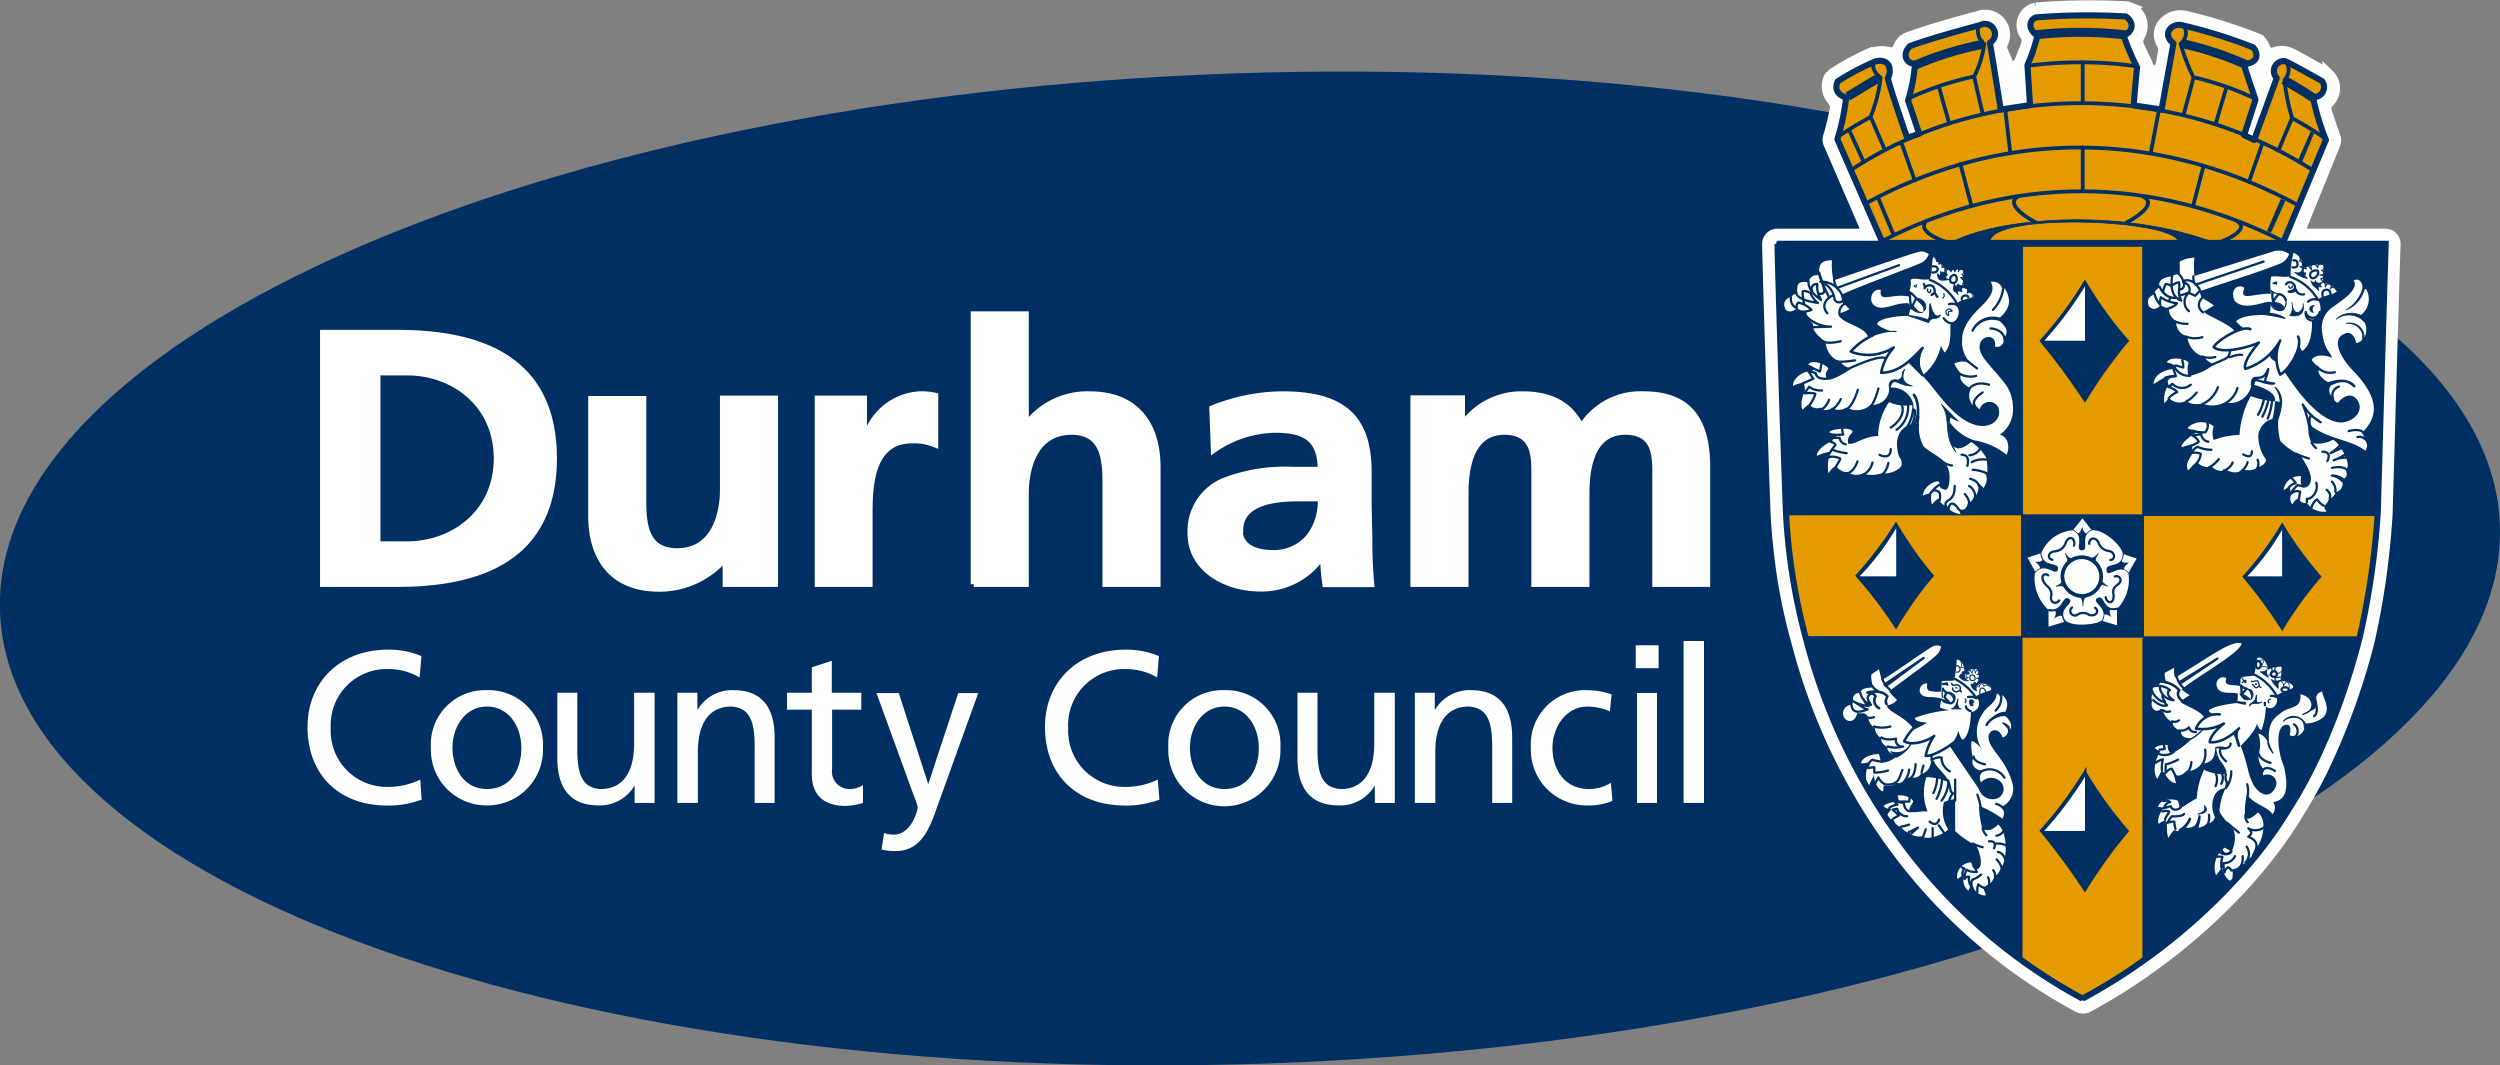 <svg xmlns="http://www.w3.org/2000/svg" xmlns:xlink="http://www.w3.org/1999/xlink" viewBox="0 0 250.12 106.59"><rect x="0" y="0" width="250.12" height="106.59" fill="#808080" stroke="none"/><defs><style>.a,.aa,.ac,.ad,.ae,.ag,.ak,.am,.d,.j,.l,.m,.n,.r,.s,.u,.v,.z{fill:none;}.ab,.af,.ai,.al,.b,.k,.o,.p,.q,.w,.y{fill:#003063;}.ah,.aj,.c,.e,.f,.g,.t,.x{fill:#fff;}.ah,.al,.c,.q,.w{fill-rule:evenodd;}.d,.e,.g{stroke:#fff;}.d,.e,.o{stroke-miterlimit:3.86;}.d,.e{stroke-width:0.6px;}.ai,.am,.g,.l{stroke-miterlimit:3.86;}.g{stroke-width:1.2px;}.h{fill:#e49b00;}.i{clip-path:url(#a);}.aa,.ab,.ac,.ad,.ae,.af,.ag,.ah,.ai,.aj,.ak,.al,.am,.j,.k,.l,.m,.n,.o,.p,.q,.r,.s,.t,.u,.v,.w,.x,.y,.z{stroke:#003063;}.aa,.ab,.ac,.ad,.ae,.af,.ag,.ah,.aj,.ak,.al,.am,.j,.k,.m,.n,.p,.q,.r,.s,.t,.u,.v,.w,.x,.y,.z{stroke-linecap:round;}.aa,.ab,.ac,.ad,.ae,.af,.ag,.ah,.aj,.ak,.al,.j,.k,.m,.n,.p,.q,.r,.s,.t,.u,.v,.w,.x,.y,.z{stroke-linejoin:round;}.j{stroke-width:0.38px;}.al,.k{stroke-width:0.08px;}.l{stroke-width:0.9px;}.m{stroke-width:0.12px;}.am,.n{stroke-width:0.61px;}.o{stroke-width:0.31px;}.ad,.p,.q{stroke-width:0.08px;}.r,.x{stroke-width:0.23px;}.ah,.s,.t{stroke-width:0.23px;}.u,.w,.y{stroke-width:0.12px;}.v{stroke-width:0.14px;}.z{stroke-width:0.26px;}.aa,.ab{stroke-width:0.13px;}.ac,.af{stroke-width:0.08px;}.ae{stroke-width:0.15px;}.ag{stroke-width:0.09px;}.ai{stroke-width:0.32px;}.aj{stroke-width:0.38px;}.ak{stroke-width:0.23px;}</style><clipPath id="a" transform="translate(100 28)"><path class="a" d="M128.53-3.61h10.15c-.26,8.3-.79,26.9-.79,26.9a78.44,78.44,0,0,1-1.82,12.53c-2.73,10.55-6.42,16.08-7.19,17.31-4.1,6.76-11.64,14-20.53,18.78a54.23,54.23,0,0,1-18.8-16.8,58.94,58.94,0,0,1-8.86-19.2,60.12,60.12,0,0,1-2-12.44c-.24-6-.85-25.57-.85-27.08h10.5L83.83-14.06a24.15,24.15,0,0,0,.88-4.18c-1-.3-1.14-1-.85-1.62a25.44,25.44,0,0,1,3.78-2c1.59-.36,1.59,1.12,1.24,1.66,0,.39,1.93,6,1.93,6l1.2-.42L90.9-17.94a17.61,17.61,0,0,0,.7-3.67c-.82,0-1.37-.9-.52-1.77,1.55-.63,6.39-1.95,7-2.1a1,1,0,0,1,1,1.77c.09.36,1.09,6.67,1.09,6.67l2.93-.45-.26-4a17.22,17.22,0,0,0,1-2.94c-1-.66-.82-1.59-.14-1.83a66.35,66.35,0,0,1,9-.09c.76.57.82,1.41-.23,1.92a23.84,23.84,0,0,0,1.35,3.18c-.06.18-.36,3.82-.36,3.82l2.85.36,1.14-6.58c-1.23-1-.12-2.07.85-1.83a50.73,50.73,0,0,1,7.13,2.22c.5.6.59,1.53-.91,1.68,0,.27,1.14,3.55,1.14,3.55l-1.14,3.55,1,.48,2.26-6.19a1,1,0,0,1,.85-1.69c.64.27,3.69,2,3.69,2a1,1,0,0,1-.91,1.59A23.84,23.84,0,0,0,132.7-14L128.53-3.61Z"/></clipPath></defs><path class="b" d="M-100,33.22c-1-27.35,54.25-51.47,123.31-53.87S149.15-2.82,150.11,24.53,95.86,76,26.8,78.4-99,60.57-100,33.22Z" transform="translate(100 28)"/><path class="c" d="M-67.68,30.42h7.43c8.32,0,15.67-2.59,15.67-12.56S-51.93,5.3-60.25,5.3h-7.43V30.42Zm5.44-21.16h3c4.55,0,8.94,3.13,8.94,8.6s-4.39,8.6-8.94,8.6h-3V9.26Z" transform="translate(100 28)"/><path class="d" d="M-67.68,30.42h7.43c8.32,0,15.67-2.59,15.67-12.56S-51.93,5.3-60.25,5.3h-7.43V30.42Zm5.44-21.16h3c4.55,0,8.94,3.13,8.94,8.6s-4.39,8.6-8.94,8.6h-3V9.26Z" transform="translate(100 28)"/><path class="e" d="M-22.46,11.88h-5.21V21c0,2.37-.82,6.15-4.59,6.15-3.35,0-3.38-3.06-3.38-5.33v-9.9h-5.21v11.7c0,4.18,2.06,7.28,6.8,7.28a8.61,8.61,0,0,0,6.57-3h.08v2.52h4.94V11.88Z" transform="translate(100 28)"/><path class="e" d="M-18.19,30.42H-13v-6.8c0-2.66,0-7.56,4.24-7.56a5.52,5.52,0,0,1,2.33.4V11.6A5.83,5.83,0,0,0-8,11.45a6,6,0,0,0-5.48,4.65h-.08V11.88h-4.63V30.42Z" transform="translate(100 28)"/><path class="e" d="M-2.58,30.42H2.63V21.35c0-2.37.81-6.15,4.58-6.15,3.35,0,3.39,3.06,3.39,5.32v9.9h5.21V18.72c0-4.17-2.06-7.27-6.81-7.27a7.67,7.67,0,0,0-6.3,3H2.63v-11H-2.58v27Z" transform="translate(100 28)"/><path class="c" d="M21.44,17a11,11,0,0,1,6.18-2c3.07,0,4.51,1,4.51,4H29.26a17,17,0,0,0-6.73,1.08,5.43,5.43,0,0,0-3.42,5.29c0,3.53,3.46,5.51,7,5.51a7.31,7.31,0,0,0,6.18-3.21h.08a21.74,21.74,0,0,0,.23,2.77h4.59C37.07,29,37,27.69,37,26.28s-.07-2.77-.07-4.64V19.26c0-5.47-2.53-7.81-8.64-7.81a19.09,19.09,0,0,0-7,1.41L21.44,17Zm2.64,8.06c0-2.84,3.47-3.2,5.8-3.2h2.25A5.76,5.76,0,0,1,31,25.67a4.54,4.54,0,0,1-3.65,1.66c-1.87,0-3.31-.69-3.31-2.27Z" transform="translate(100 28)"/><path class="d" d="M21.44,17a11,11,0,0,1,6.18-2c3.07,0,4.51,1,4.51,4H29.26a17,17,0,0,0-6.73,1.08,5.43,5.43,0,0,0-3.42,5.29c0,3.53,3.46,5.51,7,5.51a7.31,7.31,0,0,0,6.18-3.21h.08a21.74,21.74,0,0,0,.23,2.77h4.59C37.07,29,37,27.69,37,26.28s-.07-2.77-.07-4.64V19.26c0-5.47-2.53-7.81-8.64-7.81a19.09,19.09,0,0,0-7,1.41L21.44,17Zm2.64,8.06c0-2.84,3.47-3.2,5.8-3.2h2.25A5.76,5.76,0,0,1,31,25.67a4.54,4.54,0,0,1-3.65,1.66c-1.87,0-3.31-.69-3.31-2.27Z" transform="translate(100 28)"/><path class="e" d="M41.41,30.42h5.21v-9c0-2.41.43-6.22,3.89-6.22,3,0,3,2.44,3,4.17V30.42h5.21v-9c0-2.41.43-6.22,3.89-6.22,3,0,3,2.44,3,4.17V30.42H70.8V18.72c0-4.14-1.4-7.27-6.34-7.27a7,7,0,0,0-6.26,3.28c-1.12-2.31-3.11-3.28-5.9-3.28a7.22,7.22,0,0,0-5.95,3h-.08v-2.6H41.41V30.42Z" transform="translate(100 28)"/><path class="f" d="M-57.84,37.64A8.26,8.26,0,0,0-61.23,37c-4.6,0-8,3.09-8,7.73,0,4.8,3.17,7.86,7.94,7.86A9.35,9.35,0,0,0-57.82,52L-57.95,50a7.48,7.48,0,0,1-3.28.73,5.61,5.61,0,0,1-5.68-5.89,5.6,5.6,0,0,1,5.78-5.9,6,6,0,0,1,3.11.84l.18-2.09Z" transform="translate(100 28)"/><path class="c" d="M-56.89,46.82a5.56,5.56,0,0,0,5.61,5.76,5.56,5.56,0,0,0,5.6-5.76,5.44,5.44,0,0,0-5.6-5.77,5.43,5.43,0,0,0-5.61,5.77Zm2.16,0c0-2.1,1.27-4.13,3.45-4.13s3.44,2,3.44,4.13-1.06,4.12-3.44,4.12-3.45-2.16-3.45-4.12Z" transform="translate(100 28)"/><path class="f" d="M-34.56,41.31h-2v5.1c0,2.68-1,4.53-3.35,4.53-1.77-.1-2.33-1.36-2.33-3.93v-5.7h-2v6.54c0,3,1.28,4.73,4.13,4.73a4,4,0,0,0,3.6-2h0v1.75h2v-11Z" transform="translate(100 28)"/><path class="f" d="M-32.18,52.33h2v-5.1c0-2.68,1-4.54,3.35-4.54,1.77.11,2.33,1.36,2.33,3.93v5.71h2V45.78c0-3-1.27-4.73-4.12-4.73a4,4,0,0,0-3.61,2h0V41.31h-2v11Z" transform="translate(100 28)"/><path class="f" d="M-13.86,41.31h-2.92v-3.2l-2,.65v2.55h-2.48V43h2.48v6.44c0,2.2,1.3,3.19,3.39,3.19a6.33,6.33,0,0,0,1.73-.3V50.55a2.46,2.46,0,0,1-1.38.39,1.75,1.75,0,0,1-1.71-2V43h2.92V41.31Z" transform="translate(100 28)"/><path class="f" d="M-11.8,57a6.91,6.91,0,0,0,1.38.15c2.68,0,3.48-2.44,4.23-4.56l4.06-11.25h-2l-3,9.11h0l-2.95-9.11h-2.23l3.74,10.28a6.12,6.12,0,0,1,.39,1.17c0,.21-.61,2.72-2.42,2.72a3.29,3.29,0,0,1-.95-.17L-11.8,57Z" transform="translate(100 28)"/><path class="f" d="M15.94,37.64A8.22,8.22,0,0,0,12.55,37c-4.6,0-8,3.09-8,7.73,0,4.8,3.17,7.86,8,7.86A9.3,9.3,0,0,0,16,52L15.83,50a7.44,7.44,0,0,1-3.28.73,5.62,5.62,0,0,1-5.68-5.89,5.6,5.6,0,0,1,5.79-5.9,6.08,6.08,0,0,1,3.11.84l.17-2.09Z" transform="translate(100 28)"/><path class="c" d="M16.89,46.82a5.61,5.61,0,1,0,11.21,0,5.44,5.44,0,0,0-5.6-5.77,5.43,5.43,0,0,0-5.61,5.77Zm2.16,0c0-2.1,1.27-4.13,3.45-4.13s3.44,2,3.44,4.13-1.06,4.12-3.44,4.12-3.45-2.16-3.45-4.12Z" transform="translate(100 28)"/><path class="f" d="M39.49,41.31h-2v5.1c0,2.68-1,4.53-3.34,4.53-1.77-.1-2.34-1.36-2.34-3.93v-5.7h-2v6.54c0,3,1.28,4.73,4.13,4.73a4,4,0,0,0,3.61-2h0v1.75h2v-11Z" transform="translate(100 28)"/><path class="f" d="M41.6,52.33h2v-5.1c0-2.68,1-4.54,3.35-4.54,1.77.11,2.34,1.36,2.34,3.93v5.71h2V45.78c0-3-1.28-4.73-4.13-4.73a4,4,0,0,0-3.61,2h0V41.31h-2v11Z" transform="translate(100 28)"/><path class="f" d="M61.24,41.48a7.57,7.57,0,0,0-2.47-.43,5.43,5.43,0,0,0-5.61,5.77,5.57,5.57,0,0,0,5.61,5.76,6.15,6.15,0,0,0,2.55-.45l-.15-1.81a4.22,4.22,0,0,1-2.18.62c-2.61,0-3.67-2.16-3.67-4.12s1.27-4.13,3.54-4.13a5.73,5.73,0,0,1,2.2.48l.18-1.69Z" transform="translate(100 28)"/><path class="c" d="M63.78,52.33h2v-11h-2v11Zm2.16-15.77H63.65v2.29h2.29V36.56Z" transform="translate(100 28)"/><polygon class="f" points="168.44 80.33 170.48 80.33 170.48 64.13 168.44 64.13 168.44 80.33 168.44 80.33"/><path class="g" d="M133-15.94c.29.88.57,1.64.57,1.65a1,1,0,0,1,0,.66L130.3-5.57A.71.71,0,0,0,131-4.52h7.66a.91.91,0,0,1,.91.94c-.26,8.3-.79,26.89-.79,26.89A79.66,79.66,0,0,1,137,36.05a68.42,68.42,0,0,1-4.39,12.31,46,46,0,0,1-2.9,5.25c-4.2,6.91-11.86,14.23-20.87,19.1a1,1,0,0,1-.86,0A55.15,55.15,0,0,1,88.79,55.63a60.16,60.16,0,0,1-9-19.51,55.42,55.42,0,0,1-1.68-8.52c-.3-2.53-.36-4.09-.36-4.09-.24-6-.85-25.61-.85-27.12a.91.91,0,0,1,.91-.91h8a.7.7,0,0,0,.7-1.07L83-13.7a1,1,0,0,1,0-.63,25.71,25.71,0,0,0,.69-2.92,1.42,1.42,0,0,0-.23-.69,2,2,0,0,1-.4-2.29,1.33,1.33,0,0,0,.16-.17l.17-.18a27.44,27.44,0,0,1,3.93-2.11l.17,0a3.06,3.06,0,0,1,1.51,0,.82.82,0,0,0,.94-.45,2.44,2.44,0,0,1,.52-.8l.14-.07c.06,0,.11-.1.12-.1,1.59-.66,6.36-2,7.16-2.17a1.89,1.89,0,0,1,2.37,2.69s-.06.4-.06.44l.59,1.39c.16,1,1.3.16,1.3.16a.44.44,0,0,0,0-.12c.34-.82.6-1.48.77-2a1.67,1.67,0,0,0-.08-.67,1.68,1.68,0,0,1,.74-2.71l.18-.05a67.75,67.75,0,0,1,9.16-.11l.22.09.23.09a1.92,1.92,0,0,1,.65,2.73,1.26,1.26,0,0,0-.09.79l.25.55c.15.32.3.64.42.88s.24.52.27.61c.31.93,1.31.86,1.49-.1l.24-1.37a1.8,1.8,0,0,0-.11-.56,1.67,1.67,0,0,1,0-2,2.2,2.2,0,0,1,2.16-.78,51.07,51.07,0,0,1,7.35,2.3l.11.1.12.08a2.28,2.28,0,0,1,.4.73.78.78,0,0,0,1,.44,2,2,0,0,1,1.26-.05l.17.05c.38.16,1.32.67,2.18,1.15l1.58.89.2.15a1.86,1.86,0,0,1-.1,2.76,1.15,1.15,0,0,0-.24.8c.1.35.22.71.33,1.06Z" transform="translate(100 28)"/><path class="h" d="M128.53-3.61h10.15c-.26,8.3-.79,26.9-.79,26.9a78.44,78.44,0,0,1-1.82,12.53c-2.73,10.55-6.42,16.08-7.19,17.31-4.1,6.76-11.64,14-20.53,18.78a54.23,54.23,0,0,1-18.8-16.8,58.94,58.94,0,0,1-8.86-19.2,60.12,60.12,0,0,1-2-12.44c-.24-6-.85-25.57-.85-27.08h10.5L83.83-14.06a24.15,24.15,0,0,0,.88-4.18c-1-.3-1.14-1-.85-1.62a25.44,25.44,0,0,1,3.78-2c1.59-.36,1.59,1.12,1.24,1.66,0,.39,1.93,6,1.93,6l1.2-.42L90.9-17.94a17.61,17.61,0,0,0,.7-3.67c-.82,0-1.37-.9-.52-1.77,1.55-.63,6.39-1.95,7-2.1a1,1,0,0,1,1,1.77c.09.36,1.09,6.67,1.09,6.67l2.93-.45-.26-4a17.22,17.22,0,0,0,1-2.94c-1-.66-.82-1.59-.14-1.83a66.35,66.35,0,0,1,9-.09c.76.57.82,1.41-.23,1.92a23.84,23.84,0,0,0,1.35,3.18c-.06.18-.36,3.82-.36,3.82l2.85.36,1.14-6.58c-1.23-1-.12-2.07.85-1.83a50.73,50.73,0,0,1,7.13,2.22c.5.6.59,1.53-.91,1.68,0,.27,1.14,3.55,1.14,3.55l-1.14,3.55,1,.48,2.26-6.19a1,1,0,0,1,.85-1.69c.64.27,3.69,2,3.69,2a1,1,0,0,1-.91,1.59A23.84,23.84,0,0,0,132.7-14L128.53-3.61Z" transform="translate(100 28)"/><g class="i"><path class="j" d="M128.73-21.84a1.45,1.45,0,0,1-.17,1.83,19.83,19.83,0,0,0,.76,3.81l-1.38,3.28m-30-12.46a1.71,1.71,0,0,0,.58,1.78,10.28,10.28,0,0,1-1,3.24c0,.15.85,3.76.85,3.76m-7.28-1.61a29.9,29.9,0,0,1,6.39-2.13m35.14,6.19a32.58,32.58,0,0,0-3.26-2m-10.89-9.32a1.36,1.36,0,0,1-.31,1.84,20.84,20.84,0,0,0,1.29,3.37c0,.15-1,3.78-1,3.78m7.28-1.59a29.31,29.31,0,0,0-6.22-2.19M87.56-21.84c-.44.51.18,1.35.59,1.6a14.78,14.78,0,0,1-1,3.92L88.58-13M84-14.42c1.14-.7,1.41-.91,3.14-1.87m15.84-5.14a40.27,40.27,0,0,1,10.79.06M85.21-11c12.58-8.29,31.27-9.52,46.28.09M86.59-7.6c13.46-7.4,29-7.7,43.46.2M102-8.39c-1.76.9,1.69,2.65,1.69,2.65m10.7-2.61c1.79.9-1.64,2.61-1.64,2.61" transform="translate(100 28)"/><polygon class="k" points="231.21 13.19 231.47 13.34 230.29 16.17 229.98 15.98 231.21 13.19 231.21 13.19"/><polygon class="k" points="228.22 19.95 228.6 20.1 227.19 23.24 226.86 23.1 228.22 19.95 228.22 19.95"/><path class="j" d="M85-15l1.46,3.19M94-19.27l1,3.58m-4.78,1.95,1.35,3.79m-3.7,1.66,1.58,3.78m6.69-7.06,1.08,4.09m3.41-9.47.5,4.29m21.61-6.56-1.06,3.57m4.64,2.07L125-9.8m-4.55-1.54-1.05,4M116-17l-.82,4.3m-6.81-9.08v4m0,4.54v4.37m-20.09,5c12.85-6.67,27-6.64,40.13,0m-4.58-2c1.55,1-2.11,2.25-2.11,2.25M92.75-5.92C91.54-4.69,95-3.7,95-3.7" transform="translate(100 28)"/><path class="k" d="M95.15-3.7c4.23-2.37,16.55-3.72,26.46,0l-3.7.06c.71-2.4-19.15-3.27-18.83-.06-.55.09-3.93,0-3.93,0Z" transform="translate(100 28)"/><path class="l" d="M91.53-21.45a33.73,33.73,0,0,1,7-2.15M131.73-18a34.84,34.84,0,0,0-3.26-2m-3.38-1.36a33,33,0,0,0-6.69-2.26M84.87-18.35C86-19,86.28-19.25,88-20.21m14.92-4.22a40.27,40.27,0,0,1,10.79.06" transform="translate(100 28)"/></g><path class="m" d="M128.53-3.61h10.15c-.26,8.3-.79,26.9-.79,26.9a78.44,78.44,0,0,1-1.82,12.53c-2.73,10.55-6.42,16.08-7.19,17.31-4.1,6.76-11.64,14-20.53,18.78a54.23,54.23,0,0,1-18.8-16.8,58.94,58.94,0,0,1-8.86-19.2,60.12,60.12,0,0,1-2-12.44c-.24-6-.85-25.57-.85-27.08h10.5L83.83-14.06a24.15,24.15,0,0,0,.88-4.18c-1-.3-1.14-1-.85-1.62a25.44,25.44,0,0,1,3.78-2c1.59-.36,1.59,1.12,1.24,1.66,0,.39,1.93,6,1.93,6l1.2-.42L90.9-17.94a17.61,17.61,0,0,0,.7-3.67c-.82,0-1.37-.9-.52-1.77,1.55-.63,6.39-1.95,7-2.1a1,1,0,0,1,1,1.77c.09.36,1.09,6.67,1.09,6.67l2.93-.45-.26-4a17.22,17.22,0,0,0,1-2.94c-1-.66-.82-1.59-.14-1.83a66.35,66.35,0,0,1,9-.09c.76.57.82,1.41-.23,1.92a23.84,23.84,0,0,0,1.35,3.18c-.06.18-.36,3.82-.36,3.82l2.85.36,1.14-6.58c-1.23-1-.12-2.07.85-1.83a50.73,50.73,0,0,1,7.13,2.22c.5.6.59,1.53-.91,1.68,0,.27,1.14,3.55,1.14,3.55l-1.14,3.55,1,.48,2.26-6.19a1,1,0,0,1,.85-1.69c.64.27,3.69,2,3.69,2a1,1,0,0,1-.91,1.59A23.84,23.84,0,0,0,132.7-14L128.53-3.61Z" transform="translate(100 28)"/><path class="n" d="M83.83-14.06a24.15,24.15,0,0,0,.88-4.18c-1-.3-1.14-1-.85-1.62a25.44,25.44,0,0,1,3.78-2c1.59-.36,1.59,1.12,1.24,1.66,0,.39,1.93,6,1.93,6l1.2-.42L90.9-17.94a17.61,17.61,0,0,0,.7-3.67c-.82,0-1.37-.9-.52-1.77,1.55-.63,6.39-1.95,7-2.1a1,1,0,0,1,1,1.77c.09.36,1.09,6.67,1.09,6.67l2.93-.45-.26-4a17.22,17.22,0,0,0,1-2.94c-1-.66-.82-1.59-.14-1.83a66.35,66.35,0,0,1,9-.09c.76.57.82,1.41-.23,1.92a23.84,23.84,0,0,0,1.35,3.18c-.06.18-.35,3.79-.35,3.79l2.79.42,1.19-6.61c-1.23-1-.12-2.07.85-1.83a50.73,50.73,0,0,1,7.13,2.22c.5.6.59,1.53-.91,1.68,0,.27,1.14,3.55,1.14,3.55l-1.14,3.55,1,.48,2.26-6.19a1,1,0,0,1,.85-1.69c.64.27,3.69,2,3.69,2a1,1,0,0,1-.91,1.59A23.84,23.84,0,0,0,132.7-14L128.41-3.7H88.35L83.83-14.06Z" transform="translate(100 28)"/><path class="o" d="M114.48,23.47V-3.61h24.2c-.26,8.3-.88,27.08-.88,27.08Z" transform="translate(100 28)"/><path class="f" d="M129.51-2.7a1.45,1.45,0,0,1,.84,1.61,4.36,4.36,0,0,1,2.14-.46c0,.81-.08,1.22-.08,1.8.35.21.91.14,1.38.92-.5.39-1,.24-1.9.78.55.85.23,2-.59,2.05.06,1.41-.21,2.58-.94,3.12-.23-.15-.32-.69-.32-.69a4.82,4.82,0,0,1-1.47,2.77c1,1.56,3.43,5.1,5.75,5.07,1.44-.18,2.2-1.35,1.5-2.28-.47-.63-1.24-.54-1.91.3a.63.63,0,0,1-.47-.51.87.87,0,0,1-.15-1.35c-.7-.3-1.55-1-1.26-1.47-.32-.58-.82-.85-.73-1,.38-.54,1.47-.45,2-.15-.14-.75-.76-.57-1-2.82a2.49,2.49,0,0,1,.7-1.95c.56-.58,3.14-1.87,2.49-3,.79-.3.91.6.91,1.05.12-.09.24-.21.32-.18a2,2,0,0,1-.67,2.71,1.71,1.71,0,0,1,.53,2.1c-.12-.06-.24-.15-.24-.09.12.63-.61.69-.61.69-.15-.81-.65-1.2-1.15-.93-1.38.51-.47,2.46,1.06,3.91,1.76,2,2.79,3.93.67,6,.3.42.18.6.18.6.59.69.23.93.18,1.2-1.59-1.2-3.82-1.11-5.69-2.68a3.1,3.1,0,0,0,.29,1.9A3.09,3.09,0,0,0,133.4,16c.74.3,2,2.7,1.27,3,.3.66,0,.8-.39,1a.87.87,0,0,1-.61,1.25c-.11.39-.47.66-.67.63a1.14,1.14,0,0,1-.47.72.82.82,0,0,0,.26.57,2,2,0,0,1-2-.87c-.41.18-.76-.3-.85-.39-.29,0-.59.54-.59.54-.38-.33-.11-1.08-.11-1.08a1.89,1.89,0,0,1-.12-.6c-.18-.06-.65.27-.65.27a1.59,1.59,0,0,1,1.76-1.39c-.14.6,0,1.27.53,1.09,1.23-.73-.44-2.83-.62-3.22a6,6,0,0,1-2-1.41,6.29,6.29,0,0,1-.2-2.14c-1.24-.33-2,1-2,1.6a4,4,0,0,0,.76,2.4c.06.45-.64.81-.88.72-.26.57-1.47.28-1.47.28-.69.65-1.68,0-1.68,0-.46.38-1.26-.07-1.38-.31a1.31,1.31,0,0,1-1.39-.36c-.41-.06-.79.69-1,.75-.38-.87.5-1.38.47-1.92a1.27,1.27,0,0,1,0-.63c-.29-.09-1,.27-1.14.21.12-.54,1.14-1.26,1.64-1.5-.2-.33-.91-.15-1-.42a2,2,0,0,1,2.61-.13,2,2,0,0,0,0,1.36,8.1,8.1,0,0,1,2.58-.51,9.3,9.3,0,0,1,1.12-3.88,9.34,9.34,0,0,0,2.4.54c.36-1.11-2.31-1.74-2.31-1.74a2.2,2.2,0,0,1-2.7,1.83,2.67,2.67,0,0,1-2.14.15c-.5,0-1.24.15-1.68-.33a1.41,1.41,0,0,1-1.66-.18c-.14-.09-.54.45-.54.45a2.44,2.44,0,0,1,.31-1.68c-.15-.38-.11-.72.2-.88-.5-.26-1.32.58-1.61.61.19-1.49,2.22-1.5,2.22-1.5-.12-.64-.68-.49-.88-.67.26-.57,1.88-.39,2.17.06a2.31,2.31,0,0,0,0,1.33,5.57,5.57,0,0,0,2.52-1.15c-.35-.18-.82-.45-.88-.75a2.3,2.3,0,0,1-1.76-2.07,1.44,1.44,0,0,1-1.11-1.53A1.37,1.37,0,0,1,117,2.83a1.55,1.55,0,0,1-.83-.31c-.38.46-.82.52-1.2.09-.23-.81.15-.93.59-1.2,0-.42.38-.51.53-.72-.33-.75.79-1.08,1.26-1,.11-.33.73-.21.73-.21V-1.83a3.14,3.14,0,0,1,1.47-.39,7.8,7.8,0,0,0,0,1.83l8-2.49a1.78,1.78,0,0,1,1.47.3,1.63,1.63,0,0,1-.85.93c-2.49,1-4.16,1.44-8,2.76a3,3,0,0,0,.3.78c.06.06,1,.57,1,.69a11,11,0,0,1-1,.58c.26.42,2.71,1.27,3.15,2.05a2.16,2.16,0,0,1,.92-.34,3.2,3.2,0,0,1-.82-.72c.59-.6,1.88-.63,3.38-.66,0-.36.17-1.15,0-1.27-.38-.18-2.58,1-3.54-.15-.47-1,.29-1.77,1-1.26-.17.42-.26.72.18.81.7,0,1.29-.24,2.49-.24a4,4,0,0,1,0-1.71c.79-.09,1.32.15,1.94-.06a8.34,8.34,0,0,1,.29-2.31Z" transform="translate(100 28)"/><path class="p" d="M129.59-.76a2.34,2.34,0,0,0,1.26.61c-.23-.23-.33-.24-.15-.54-.5,0-.16-.42-.19-.63-.12.12,0,.41-.19.17.07.42-.42.54-.73.39Z" transform="translate(100 28)"/><path class="q" d="M131.23.15c.16.54.31.42.77.92-.19-.42,0-.42.24-.35-.12-.27-.2-.26.41-.64-.27.23-.84.42-1,0,0,.26-.4.18-.46,0Z" transform="translate(100 28)"/><path class="r" d="M129.13-.3A5.16,5.16,0,0,1,131.91,2a1,1,0,0,0-1,.18" transform="translate(100 28)"/><path class="s" d="M129.45-1.95c.5-.15.65.87-.09.69" transform="translate(100 28)"/><path class="t" d="M131.86-.93c-.56-.12-.94.39-.65.69s.94-.33.65-.69Z" transform="translate(100 28)"/><path class="s" d="M133.15,1.41c.08-.6-1-.6-.77.21" transform="translate(100 28)"/><path class="u" d="M133.44.78c-.26-.09-.12-.08-.29.1.36-.73-.27-.76-.5-.19.06-.36-.12-.34-.46-.8.5-.08.33-.36-.08-.39.27.09.61-.26.16-.45.38,0,.23-.52.23-.52s-.54-.4-.64.24c-.09-.45-.86-.49-.59.2-.46-.46-.25-.7-.34-.46,0-.3-.43.05-.19.38a2.77,2.77,0,0,1-.61-.21c.46,0,.2-.63-.09-.57a.22.22,0,0,0,.06-.33" transform="translate(100 28)"/><path class="s" d="M128.72.45c.44-.72,1.61.57.26.72a.62.62,0,0,0,.71-.21.67.67,0,0,0,.82.48" transform="translate(100 28)"/><path class="v" d="M129,.63c0,.36.38.15.35,0" transform="translate(100 28)"/><polygon class="w" points="227.4 28.33 227.78 28.21 227.75 28.42 227.4 28.33 227.4 28.33"/><path class="u" d="M127.25,1.08c.09.3,1,.33,1.17.48a1,1,0,0,1,.18,1.17.54.54,0,0,1-.76.28c-.56-.09-.68-.73-.68-.73" transform="translate(100 28)"/><path class="s" d="M127.37,1.22a2.17,2.17,0,0,0,.08,1,1.73,1.73,0,0,1,.57-.79.8.8,0,0,1,.67.6" transform="translate(100 28)"/><path class="p" d="M127.16,2.25c.62-.12,1.44.27,1.32.61-.73.63-1.32-.61-1.32-.61Z" transform="translate(100 28)"/><path class="p" d="M129.07,3.55c.44-.33.23-1.3.23-1.3.18,1.9,1.32.67,1.12.12.29,1.63-1.35,1.18-1.35,1.18Z" transform="translate(100 28)"/><path class="p" d="M131.53,2.58c-.67,0-.47.67-.08.67a.43.43,0,0,1,.08-.67Z" transform="translate(100 28)"/><path class="x" d="M130.68,3.22a.72.72,0,0,0,1.41,0c-.09,1.17-1.5,1.08-1.41,0Z" transform="translate(100 28)"/><path class="y" d="M126.27,3.44a3,3,0,0,1,2.33.41,14.53,14.53,0,0,0-2.33-.41Z" transform="translate(100 28)"/><path class="z" d="M125.14,4.93c-.88-.39-3.32,1.14-3.67,1.8,1,.81,4-.18,4.52-.45-.73.84-1.58,2.07-1.35,2.62a6,6,0,0,0,3.49-2.83,4,4,0,0,0,0,3.4c.79-.36,2.32-2.68,1.79-3.79" transform="translate(100 28)"/><path class="y" d="M127.79,6.71l-.69.68c0,.54.68.75.68.75V6.71Z" transform="translate(100 28)"/><path class="r" d="M124.32,7.51c-.94-.15-1.62.78-1.2-.36-.24.81-.11.56-1.9,1.37" transform="translate(100 28)"/><path class="x" d="M125.3,10.49c0-1.41,1,.09,1.63-1.56-.18,1.23-.82,1.26.58,1.44-1.08.12-2-.81-2.05,0-.12,0,0,.21-.16.15Z" transform="translate(100 28)"/><path class="y" d="M127.63,10.76c.94.87.65,2,.27,3.17a2.73,2.73,0,0,1-.5,0,6.88,6.88,0,0,0,.26-1.73l.47.09a2.34,2.34,0,0,0-.5-1.53Z" transform="translate(100 28)"/><path class="r" d="M127.32,12.08a6.54,6.54,0,0,1-.44,1.8m.06-1.82a6.76,6.76,0,0,1-.59,1.62m.15-1.74a4.84,4.84,0,0,1-.59,1.56" transform="translate(100 28)"/><path class="p" d="M136.43.77a1.18,1.18,0,0,1,.11.13A3,3,0,0,1,134.73,3a3.63,3.63,0,0,0,1.7-2.27Z" transform="translate(100 28)"/><path class="q" d="M136.11,3.52a2.19,2.19,0,0,0-2.38.42,2.12,2.12,0,0,1,2.89.32c.11-.12-.51-.74-.51-.74Z" transform="translate(100 28)"/><path class="p" d="M136.41,5.83a1.46,1.46,0,0,0-1.66-1.47,1.43,1.43,0,0,1,1.78,1.29c-.09,0-.12.18-.12.18Z" transform="translate(100 28)"/><path class="r" d="M120.42,3.25a.87.87,0,0,1-.06-1.45c-.15-.93-.94-2-1.85-1.71.06.54-.06.9-.5.87a2,2,0,0,0,.21,1.11c-1.09-.42-1-1.63-.9-2.53m9.14-1.37L119.65.48a1.27,1.27,0,0,1-.2-.84M119,3.13a1.18,1.18,0,0,1,0-1.84c.09.06.62.3.62.3L120,1.2m-1.15,3.2a3,3,0,0,1-1.3-.26m-2-2.76a2.46,2.46,0,0,0,.58,1.11,1.55,1.55,0,0,1,.06-.75,3.34,3.34,0,0,0,1.62.6c-.18.33-1,.57-1,.57M118,1.56a3.68,3.68,0,0,0,1-.3.71.71,0,0,0-.56-1A1.36,1.36,0,0,0,118-.57m0,1.65a2.27,2.27,0,0,0,0-.84,1.48,1.48,0,0,0-.76.39,1,1,0,0,0-.56-.21,1.92,1.92,0,0,0-.26.75c.09.3.73.6.73.6l-.17.39M116.1.72a1.59,1.59,0,0,0,1.65,1.08m2.59,3.93a2.43,2.43,0,0,1-1.68-.07m1.63,2a2.27,2.27,0,0,0,1.34.06M118.36,8c-.06.24.12.33.06.76-.23,0-1-.41-.84,0a1.57,1.57,0,0,0,1.54.83" transform="translate(100 28)"/><path class="s" d="M117.45,8.93l.24.69a3,3,0,0,0-1.09.18" transform="translate(100 28)"/><path class="r" d="M117.57,9.65c-1,.06-.88.69-.61,1.08m2.22-.24a1.34,1.34,0,0,1-1.84-.09,2.72,2.72,0,0,1-.38.3c.58.24.79.39.85.54a2.12,2.12,0,0,0-.85.63m2.81-.59s-.73.84-1,.83m5.08-1.29a2.45,2.45,0,0,1-1.17,1.5m-.78-1.58a3,3,0,0,1-1.62,1.73m13.31-3.23a1.75,1.75,0,0,1-1.79-.57" transform="translate(100 28)"/><path class="x" d="M135.55,10.64c-.56-.75-1.79-.6-2.53-.3a.71.71,0,0,1,.08.15c1.57-.76,2-.15,2.45.15Z" transform="translate(100 28)"/><path class="r" d="M134,10.68a.92.92,0,0,0-.58,1.23m3.07,3.42c-.38-.54-1.5-.2-1.5-.2" transform="translate(100 28)"/><path class="s" d="M136.55,15.88a.75.75,0,0,0-.68-.15" transform="translate(100 28)"/><path class="x" d="M132.15,14.24a5.26,5.26,0,0,1-1.76-1.77,10.43,10.43,0,0,1,.64,2.22c.43.65.06-.21.06-.21a1.71,1.71,0,0,1,.09-.93l1,.69Z" transform="translate(100 28)"/><path class="r" d="M131.27,16.29a2.53,2.53,0,0,0,.44.54m-2,.56a8.31,8.31,0,0,0,1.29.48m1.35-.68c.59,0,.8.33.5.93" transform="translate(100 28)"/><path class="x" d="M134.17,16.49a4.58,4.58,0,0,1-1,.84c.76-.36,1.09-.48,1.09-.48l-.1-.36Z" transform="translate(100 28)"/><path class="x" d="M134.74,17.37a4.68,4.68,0,0,1-1.26.68,3.06,3.06,0,0,1,1.26-.27v-.41Z" transform="translate(100 28)"/><path class="r" d="M134.7,18.93c-.44-.36-1.38-.12-1.38-.12" transform="translate(100 28)"/><path class="x" d="M134.5,20a1.88,1.88,0,0,0-1.21-.42,1.69,1.69,0,0,1,1.06.57l.15-.15Z" transform="translate(100 28)"/><path class="r" d="M133.65,21.19a1.21,1.21,0,0,0-.35-1m-.22,1.62c.17-.29-.09-.63-.3-.81m-.31,1.59a1.72,1.72,0,0,1-.64-.63c-.38.18-.6.86-.6.86m.51-2.52c.26.88-.5,1.69-.94,1.6v.33M130,22a6.23,6.23,0,0,1,.13-.8c-.12,0-.36-.27-1,.26a3.05,3.05,0,0,1,.76-.93l.59.15m-1.18-.81s.38.39.38.48a1.19,1.19,0,0,0-.74.5m-8.09-6.48s.18.33-.2.88a3.58,3.58,0,0,1-.91-.06m1.2,1a.83.83,0,0,1-.71-.73c-.33,0-.88.12-.88.12a1.31,1.31,0,0,1,.63.61,2.07,2.07,0,0,1-.68.36m1.94.45a3.46,3.46,0,0,1-1.38-.3,1.55,1.55,0,0,0-.63.63c.27-.11.92,0,.95.09a1.56,1.56,0,0,1-.49,1m2.29-.49a2.79,2.79,0,0,1-1,.85m2.39-.5a1.41,1.41,0,0,1-.89.8m2.38-.83a1.42,1.42,0,0,1-.6.86m1.61-1.11a1,1,0,0,1,0,.78m-.58-1.62c0,.73-.55.48-.85.3" transform="translate(100 28)"/><path class="o" d="M78.72,23.4c-.24-6-.85-25.57-.85-27.07h24.37V23.4Z" transform="translate(100 28)"/><path class="o" d="M114.48,35.82h21.59c-2.73,10.55-6.42,16.08-7.19,17.31-3,5-8.4,10.54-14.38,14.89l0-32.2Z" transform="translate(100 28)"/><path class="o" d="M102.23,68.09a50.46,50.46,0,0,1-12.68-13,59.49,59.49,0,0,1-8.86-19.29h21.5l0,32.27Z" transform="translate(100 28)"/><path class="f" d="M126,37.77c.87.19.9,1.27.9,1.27a2.09,2.09,0,0,1,1.36-.33,6.1,6.1,0,0,1-.13,1.46c.69-.11,1.34.35,1.3.58s-1.23.45-1.73.9c.44.78-.5,1.62-1,1a7.64,7.64,0,0,1-.44,2.38c-.26,0-.46-.63-.46-.63-.12.78-1.62,2.21-1.62,2.21.94,2.59.59,2.59,1.32,4,1.29,1.77,2.2.45,2.26-.24a.91.91,0,0,0-1.32-.79c-.12-.24.09-.57.09-.57a1.79,1.79,0,0,1-.47-1.89,3.31,3.31,0,0,0-.12-1.71c.85.12,1.09,1.26,1.09,1.26-.18-2.13.17-2.65,1.38-3.49.64-.45,1.93-.3,1.73-1.71,1,.15,1.46,1.11.79,1.71,1.79-.39,0-1.59,1.41-2,0,.57.88,1.62.17,2.52a2.73,2.73,0,0,1-2,.67,1,1,0,0,1-1.44,1.17c.38-1.45-.68-1.08-.88-.66-.47.75-.18,2.7.32,3.81.47,2.14.27,3.37-1.08,3.55a1,1,0,0,1-.09,1.23c-.29-.69-2-1.05-2.52-2a6.16,6.16,0,0,0-.18,2.4c.53.24,1.26-.6,1.26-.6,1.26,1.08,0,3.7-.11,3.34,0,.8-.73,1.43-.84,1.22,0,.42-.6.73-.65.61a1.48,1.48,0,0,1-.92.73,3.84,3.84,0,0,1-.09,1c-.68-.14-.91-1.18-1-1.41a5.58,5.58,0,0,1-.58.81,2.44,2.44,0,0,1,.85-2.76,2.52,2.52,0,0,1,.67.42,2.74,2.74,0,0,0,.24-2.2c-.15-.24-1.35-1.44-1.41-1.92a5.77,5.77,0,0,1,.61-2.25c-1.14,0-1.7,1.5-1.08,2.88-.09.54-.76.75-.76.57-.27.48-1.2.61-1.11.4-.77.46-1.3.29-1.3.2-.54.3-.65.3-.85.12-.29.15-.61.81-.61.81-.3-.57,0-1.41-.36-1.77a1.93,1.93,0,0,0-.61.36c-.24-.42.2-1.29.47-1.56-.09-.15-.56-.12-.56-.12.26-1,1.91-.81,2-.6s.18.69.18.69c.29,0,1.44-.93,1.7-.93a7.68,7.68,0,0,1,.73-2.89,4.74,4.74,0,0,0,2.15.45c.44-.42-1-1.82-1-2.15-.3,1.07-1.33,1.17-1.3.93-.5.85-1.53,1-1.53.81-.69.69-1.06.63-1.33.29a5.33,5.33,0,0,0,.21,1c-.59,0-1.15-.85-1.06-1a2.9,2.9,0,0,1-.38-.24c-.09.12-.44.84-.44.84-.73-1.23.32-2.82.32-2.82a1.29,1.29,0,0,1-.58-.3,1.7,1.7,0,0,1,1.32-.27c-.12.39.32.87.32.87a7.26,7.26,0,0,0,2.12-1.59c-1,.15-1.22-.56-1.08-.65-1-.46-.94-.91-.76-.88-.92-.38-1.13-1.21-1-1.18a1.22,1.22,0,0,0-.29-.24c-.44.54-1.14,0-.88-.78a.8.8,0,0,1,0-.6c-.12-.15.06-.63.12-.72a1.28,1.28,0,0,1,.53-.06,1.06,1.06,0,0,1,.14-.42,2.11,2.11,0,0,1,.68.12,2.48,2.48,0,0,1-.21-1.11l.94-.51a2.44,2.44,0,0,0,.09,1c3.34-2,5.72-3.85,6.66-3.43-.21,1-4.37,3.22-6,4.6a5.2,5.2,0,0,0,.82.57,4.91,4.91,0,0,0-.94.66c.12.27,2.06.87,2.38,1.59a2.73,2.73,0,0,1,1.06-.33c-.21-.09-.62-.17-.59-.39.44-.51,2.85-.75,2.85-.75l.05-.84c-.05-.45-2.05.3-2.14-1a.66.66,0,0,1,1-.63c-.44.9.91.6,1.35.78.06-.27,0-.57.09-.78s.94-.18,1.29-.27c.23-.63.2-1.27.35-1.75Z" transform="translate(100 28)"/><path class="p" d="M126.81,39a.77.77,0,0,0,.15.77,9.37,9.37,0,0,1-.84-.57.71.71,0,0,0,.69-.2Z" transform="translate(100 28)"/><path class="p" d="M128.18,40.07c-.91.22-.88-.18-.91-.09,0,.24.39.61.65.88.08-.23-.19-.42.26-.79Z" transform="translate(100 28)"/><path class="t" d="M125.69,38.5c0-.21.12-.38.25-.38s.26.17.26.38-.12.38-.26.38-.25-.17-.25-.38Z" transform="translate(100 28)"/><path class="t" d="M127.2,39.44a.29.29,0,0,1,.3-.28.28.28,0,0,1,.3.28.29.29,0,0,1-.3.28.3.3,0,0,1-.3-.28Z" transform="translate(100 28)"/><path class="t" d="M128.25,41c0-.13.17-.24.37-.24s.37.11.37.24-.17.24-.37.24-.37-.11-.37-.24Z" transform="translate(100 28)"/><path class="u" d="M127.34,39.31l-.06-.5m.31.29a.4.4,0,0,1,.21-.44m.37,1.08-.6.07.12.34" transform="translate(100 28)"/><path class="r" d="M125.58,39.51a5.27,5.27,0,0,1,2.17,2.07" transform="translate(100 28)"/><path class="aa" d="M125.25,40.15c0,.18.5-.15.64,0s.12.66.32.63m-.88-.3c.18,0,.27.66.71.09" transform="translate(100 28)"/><polyline class="u" points="224.34 67.85 224.48 68.12 224.69 68.06 224.69 68.3 224.48 68.18 224.31 68.3"/><path class="t" d="M124.22,40.57c0,.21.56.33.56.33l-.5.54-.06-.87Z" transform="translate(100 28)"/><path class="p" d="M124.81,40.9c.32.09.47.09.52.27a.65.65,0,0,1-.14.81.92.92,0,0,0-.38-1.08Z" transform="translate(100 28)"/><path class="p" d="M124.25,41.41a2.22,2.22,0,0,1,.88.57,1.38,1.38,0,0,1-.59,0,2.67,2.67,0,0,1-.45-.56l.16,0Z" transform="translate(100 28)"/><path class="p" d="M125.72,41.56c.23,0-.36,1,.58.66-.58.39-.85-.12-1.26.42,0-.36.68-.3.68-1.08Z" transform="translate(100 28)"/><path class="ab" d="M125.65,40.47a.05.05,0,0,1,.1,0,0,0,0,1,1-.1,0Z" transform="translate(100 28)"/><path class="s" d="M127.21,41.63a.63.63,0,0,1,.47.09m-1.08.59,0,.24" transform="translate(100 28)"/><path class="u" d="M127,42.34c-.24-.33.17-.39.17-.39" transform="translate(100 28)"/><path class="y" d="M124,42.19c.11.12.32,0,.67.12a.37.37,0,0,1-.06.15l-.88-.19.27-.08Z" transform="translate(100 28)"/><path class="z" d="M122.07,43.47a2.31,2.31,0,0,0-2.37,1.43,4.41,4.41,0,0,0,2.79-.51c-1.47,1.2-1.41,1.86-1.41,1.86,1.44.18,2.93-1.38,2.93-1.38-.57.48,0,1.74,0,1.74a5.53,5.53,0,0,0-.46-1.23" transform="translate(100 28)"/><path class="s" d="M131.59,42c.5,1.35-.07,1.66-.07,1.66" transform="translate(100 28)"/><path class="w" d="M131.17,43.05a6.11,6.11,0,0,1-.79.43,1.93,1.93,0,0,0,.79-.43Z" transform="translate(100 28)"/><path class="u" d="M130.55,44.77c0-1.37-1.68-1.1-2.08-.63a1.31,1.31,0,0,1,2.14.22" transform="translate(100 28)"/><path class="s" d="M129.51,44.47c.53.3.44,1.17,0,1.26m-11.76-6.17a2.19,2.19,0,0,0,.84,1.38m-.53-.7,3.78-2.35-3.72,2.5" transform="translate(100 28)"/><path class="z" d="M116.69,40.25a2.8,2.8,0,0,1,1.34.8c-.32.42,0,.92.45,1.15" transform="translate(100 28)"/><path class="s" d="M116.1,40.63a1.71,1.71,0,0,1,1,.42c-.38.12-.2.72.35,1a1.48,1.48,0,0,1-1.37-1.29m.29.75c-.12.24.23.69.23.69-.47.09-1.25-.71-1.28-1.1m1.25,1.1c0,.18.24.36.24.36-.56.27-1.38-.51-1.38-.51m1,1a.61.61,0,0,0,.67.12m.2,1a.77.77,0,0,0,.7-.09m0,1a1.14,1.14,0,0,0,1-.3.61.61,0,0,0,.7.45" transform="translate(100 28)"/><path class="w" d="M119.09,46a6.37,6.37,0,0,0,1.23-.94,4.22,4.22,0,0,1-1.23.94Z" transform="translate(100 28)"/><path class="s" d="M116.07,47a2.13,2.13,0,0,0,.52-.09,2.3,2.3,0,0,1-.11-.48m-.5,1a1.53,1.53,0,0,0,1.51-.21m-1.81,1.08a2.24,2.24,0,0,1,.71-.33,3.21,3.21,0,0,0-.09,1.08M117.91,48a5.34,5.34,0,0,1-1.23.48,4.34,4.34,0,0,0,0,.84,1,1,0,0,1,.59-.42c.17.27.38.72.38.72m1.59-1.38a1.85,1.85,0,0,1-.34,1M120.62,47a2.26,2.26,0,0,1-.3,1.53m2.84-2.14c0,.63-1,.48-1,.48-.27.66.55,1.29.55,1.29" transform="translate(100 28)"/><path class="u" d="M121.38,48.18a4.33,4.33,0,0,0,.32-1.39,1.73,1.73,0,0,1,1,.06c-.35,0-1-.05-1-.05-.11.36.35,1.37.35,1.37" transform="translate(100 28)"/><path class="p" d="M120.55,52.59c.53.63-.08.81-.67.87.73-.27.76-.42.67-.87Z" transform="translate(100 28)"/><path class="s" d="M121,53.52a1.59,1.59,0,0,1-.08.84m-1.07.48c-.09,0,.18-.45.21-1.17-.21,1-.42,1.26-1.5,1.29,0-.3.47-.6.53-1.05a2.41,2.41,0,0,1-1,1.14m-1.64-2.91c.53-.12.67.12.67.12-.38,0-.53.45-.68.6a5,5,0,0,0,.74-.21c.18.6.93.31,1,.1m-1.84.44a1,1,0,0,1,.68,0c0,.18-.42.57-.39.81m1.88-.57c-.18.3-1.2.24-1.2.24-.24.18-.39.59-.51.65.15,0,.54-.17.74-.11a2.44,2.44,0,0,0,.12.72m4-5.63a1.61,1.61,0,0,1,0,1.35m.66-1.23a1.22,1.22,0,0,1-.09,1m1-1.25a2.64,2.64,0,0,1-.55,1.69,1.4,1.4,0,0,0,.11-.6,1,1,0,0,1-.09-.79m2.13,1a2.68,2.68,0,0,1,0,1.36" transform="translate(100 28)"/><path class="u" d="M126.88,46a4.46,4.46,0,0,0,.54,1.35,2.36,2.36,0,0,1-.53-1" transform="translate(100 28)"/><path class="s" d="M125.9,47.17c.09.9,1.25,1.15,1.25,1.15m-.79.81c.33-.64,1.24,0,1.24,0m-2.93,4.35a.86.86,0,0,0,.21.78m1.66.5a1.42,1.42,0,0,1-1.6.11c.49.42.28.63,0,.84.9.39,1.06.87.47,1.87m-.64-.87a1.24,1.24,0,0,1-.12,1.59m-1.86-4,1.2,1M122.26,57c.31.87,1,.15,1,.15-.19.44-.87.38-1.22.07m-.22.5a1.79,1.79,0,0,1,.53,0h0a2.87,2.87,0,0,0-.11,1.05m1.37-1.11a1.22,1.22,0,0,1-1.14.69,2.6,2.6,0,0,0,.09.93.82.82,0,0,1,.35-.51.75.75,0,0,1,.35.33c1.06-.12,1.15-.81,1.12-1.44" transform="translate(100 28)"/><path class="ac" d="M127.23,39.54h-.35m.85-.12s.34,0,.72-.46m-2.75-.84.69-.11c.19.27-.23.73-.23.73s.53-.2.69.11M129,41s.12-.55-.11-.74-.46.46-.46.46a.44.44,0,0,0-.24-.56" transform="translate(100 28)"/><path class="f" d="M97.88,40.34c.54.08,1.1,0,1.37.62-.18.24-.77.21-1.59.72a.87.87,0,0,1-.47,1.56c0,.66-.18,2.49-.83,2.76-.21-.06-.43-.89-.43-.89a3.24,3.24,0,0,1-.85,1.5c0,.15,2.38,3.48,2.91,4.36a1.43,1.43,0,0,0,1.76.93,1,1,0,0,0,.46-1.62,1.31,1.31,0,0,0-2,0,.84.84,0,0,1,.29-1.18c-.79.09-1.41-.63-1.08-1.2a4.41,4.41,0,0,1-.18-1.74c.41-.06,1.12.9,1.12.9a3.18,3.18,0,0,1,0-3.67c.46-.81,1.37-1,1.4-2,.21,0,.3.24.36.36a.38.38,0,0,1,.2-.21c.65.57.62,1.11.15,2,.73.45.88,1.24.61,1.45-.11-.09-.17-.21-.26-.21a.7.7,0,0,1-.47,1c-.38-1.2-1.67-.78-1.35.33s1.73,2,2.35,4.3a2,2,0,0,1-1.09,2.31,1.08,1.08,0,0,1,.09,1.2A10.55,10.55,0,0,0,98,52.62,8.21,8.21,0,0,0,98.37,55c.73.12.91.06,1.55-.51,1.14,1,.76,4.06.27,4.27-.09.54-.59,1-.65.84-.09.48-.44.9-.56.72-.11.33-.61.48-.61.48a3.47,3.47,0,0,1,.32.78,1.27,1.27,0,0,1-1.35-1.26c-.23.12-.23.6-.44.78a1.45,1.45,0,0,1-.41-1.53c-.29,0-.5.39-.68.33a1.44,1.44,0,0,1,1.41-1.62c.09.48.27.78.68.66.58-.42.14-1.71-.18-2.34a9.15,9.15,0,0,1-2.11-1.45c0-.24,0-3.21,0-3.21a4.08,4.08,0,0,0-1.12.3,3.46,3.46,0,0,0,.41,2.73c-.32.48-2.14,1.18-2.58.69-.67.12-1.11-.15-1.11-.27a1.55,1.55,0,0,1-1-.63,1.13,1.13,0,0,1-.79-.84c-.23.06-.67,0-.7-.15s.52-.84.52-.84a1,1,0,0,1-.79-.27c.27-.39,1.53-.48,1.53-.48l-.12-.6c1.09-.09,1.53.48,1.55.6s-.46.57-.38,1c.53.21,1-.06,1.82,0a5,5,0,0,1-.12-3.43,5.63,5.63,0,0,1,2.23.52c.06-.49-1.52-1.72-1.46-2.17,0,0-.27.06-.3.06-.06,1-1,1.44-1,1.11-.06.6-.94.6-.94.45a.56.56,0,0,1-.47.12c-.54.55-.64.5-1.09.49-.23.36-1,.3-1.26.24a1.5,1.5,0,0,1-.06.6c-.55-.15-1-1.26-.86-1.86-.06.51-.51,1-.51,1.32-.59-.36-.24-2.11,0-2.35-.24,0-.62.15-.83.06.21-.69,1.24-.9,1.79-.9a2.39,2.39,0,0,1,.18.87,2.31,2.31,0,0,0,1.67-.72c-.76-.18-1.11-.54-.94-.84-.53-.18-.82-.81-.58-.87-.53-.24-.77-.84-.68-1-.26-.09-.79-.79-.64-1-.21,0-.44-.54-.44-.54a2.15,2.15,0,0,1-.74,0c-.17,1-1.08,1-1.35.33a.84.84,0,0,1,.71-1.14l.26-.36c-.09-.45.09-.93.71-.81,0-.3.26-.57,1.29-.57a3.83,3.83,0,0,1-.21-1.29l.76-.54c.06.06.18.75.3,1.08,1-.54,4.78-3.25,5.1-3.37a1,1,0,0,1,.83,0,1.42,1.42,0,0,1-.42.83c-1.08,1-2.4,1.84-4.78,3.67a5.2,5.2,0,0,0,.79.84,1.3,1.3,0,0,1-1,.54c-.06.63,1.9,1.14,2.69,2.44a13,13,0,0,0,1.32-.68c-.49-.07-1.22-.11-1.22-.49a13,13,0,0,1,3.52-.77,3.46,3.46,0,0,1-1-.26,3.26,3.26,0,0,1,.12-.78c.18.42.76.42.76.42.24-.21-.76-.72-2-.69-1.47-.06-.91-1.5-.15-1.35-.15.54.12.69.12.69a2.53,2.53,0,0,0,1.29.09c-.09-.18.09-.63,0-1,.47-.12,1.05,0,1.29-.12A15.06,15.06,0,0,0,95.76,38c.64,0,.79.87.79,1.38.34-.19.62-.59,1.29-.38a1.66,1.66,0,0,1,0,1.3Z" transform="translate(100 28)"/><path class="u" d="M95.76,38.59c.38,0,.52.68,0,.66m1.76.36c.23.39,0,.6-.39.42-.17-.51.15-.6.39-.42Zm1.17,1.69c-.12-.65-.77-.62-.59.17" transform="translate(100 28)"/><path class="ad" d="M96.17,38.18a.67.67,0,0,1,0,.62c.72-.12.58.79.11.49.06.21,0,.31-.19.31a.68.68,0,0,0,.84.49c-.18,0-.38-.21,0-.3-.38,0-.26-.54.09-.33-.06-.3,0-.71.28-.09.12-.69.36-.3.31,0,.27-.7.58,0,.17.12.67,0,.21.42-.06.36.41.09.53.3.15.36,0,.18,0,.39-.26.06,0,.27-.18.33-.33.15-.09.48.48.7.48.7-.17-.3,0-.46.26-.4.05-.42.41-.39.47,0,0-.27.49-.15.55,0" transform="translate(100 28)"/><path class="s" d="M95.61,39.94a5.73,5.73,0,0,1,2.14,1.92,1.2,1.2,0,0,0-.85-.12" transform="translate(100 28)"/><path class="ae" d="M95.26,40.39c.17.39.38,0,.7.18s0,.39.27.63c-.39-.24-.24.09-.59,0a.35.35,0,0,1-.29-.36" transform="translate(100 28)"/><path class="u" d="M96.61,41.92a.23.23,0,0,1,.08.18.49.49,0,0,1-.08.21" transform="translate(100 28)"/><path class="p" d="M97.49,42.28c.08-.15-.5-.54-.44,0s.38.27.38.27-.06.06-.06-.15.12-.15.12-.15Z" transform="translate(100 28)"/><path class="s" d="M96.69,42.67c0,.27.3.42.47.48" transform="translate(100 28)"/><path class="q" d="M95.9,42c-.11.45,0,.93.33.93,0,0-1,0-1,0,.29-.06.51-.39.65-1Z" transform="translate(100 28)"/><path class="s" d="M94.38,40.9a.85.85,0,0,0,.41.42.78.78,0,0,1,.73.33c.12.69-.41.72-.41.72l-.56-.6a.77.77,0,0,1,.24-.45" transform="translate(100 28)"/><path class="y" d="M95.68,40.82s0,0,0,0,0,0,0,0h0Z" transform="translate(100 28)"/><line class="u" x1="194.32" y1="69.02" x2="194.32" y2="69.77"/><path class="s" d="M100.22,41.62a1.83,1.83,0,0,1-.56,1.47" transform="translate(100 28)"/><path class="t" d="M100.68,43.34c-.79-.15-1.93,1-1.93,1.2.44-.82,1.68-1.21,2.12-.91,0,0-.19-.29-.19-.29Z" transform="translate(100 28)"/><path class="w" d="M101,44.72a1.14,1.14,0,0,0-.62-.39A4.17,4.17,0,0,1,101,45c.06.06,0-.25,0-.25Z" transform="translate(100 28)"/><path class="s" d="M94.38,40.42c.14.06.38-.06.38-.06l.06.15" transform="translate(100 28)"/><path class="z" d="M91.65,44.66a4.94,4.94,0,0,0-1.14,1.5c.82.51,2.43-.06,3-.54a5.23,5.23,0,0,0-.85,2c1,.06,2.86-1.36,2.86-1.36" transform="translate(100 28)"/><path class="y" d="M91.18,46.34c-.12.63-1.26,1.38-1.5,1.41,0-.12-.49-.54-.49-.54a1.54,1.54,0,0,0,2-.87Z" transform="translate(100 28)"/><path class="s" d="M88.23,45.78c.47.36,1.47.12,1.47.12a.61.61,0,0,0,.7.78,2.64,2.64,0,0,1-1.53,0m-.56-6.76A3,3,0,0,0,89.07,41" transform="translate(100 28)"/><polygon class="t" points="188.54 68.48 192.46 65.82 188.67 68.65 188.54 68.48 188.54 68.48"/><path class="s" d="M87.34,40.63c.06.24.5.48.5.48-1.18.45-1.15.66-.65,1.41a1.68,1.68,0,0,1-1.08-1.23m.35.69a1.67,1.67,0,0,0,.5.66,4,4,0,0,1-1.56-.48c.88.48,1,.72,1.44.81-1.35.57-1.61,0-1.61-.6m1.43,1.2c.17.45.82.18.82.18m0,.94a3.25,3.25,0,0,0,1.65,0m-.82,3.5a3.56,3.56,0,0,1-1-.18,1.14,1.14,0,0,0-.45.83l.66-.08,0,.54a4.93,4.93,0,0,0,1.37-.21m-1.26,1.27.3-.58a1.35,1.35,0,0,0,.7.7c1.4.13,1.41-.79,1.7-1.45M91,49a2.18,2.18,0,0,1-.65,1.37.82.82,0,0,0,.65-.46c.65-.2.65-1.46.65-1.46m.78.15c-.09.36-.18.66-.18.66m1-1.68,0,.48a1.26,1.26,0,0,1,1-.27,1.55,1.55,0,0,0,.82,1.38m-1.26.6a3.75,3.75,0,0,1-.38,1.57m.88-1.42a5.1,5.1,0,0,1-.56,2m.5.18a3.29,3.29,0,0,0,.68-2l.26,1.1.23.21c-.29.12-.41.75-.41.75M95.61,50l0,2.1m1.86-4.41c0,.57,1.12.78,1.12.78m-.38.72a1.74,1.74,0,0,1,2.33.61m-2.71,1.71A6.38,6.38,0,0,1,98.2,53m1.52-.57a1.38,1.38,0,0,1,.73.47m-2.07,1.87c-.08.31.35.8.35.8m1.69-.38a1,1,0,0,1-.68.42m1,1a1.75,1.75,0,0,0-1-.21m.89,1.59c-.24-.72-.74-.75-.74-.75m.37,1.59a1.89,1.89,0,0,0-.5-.84m-.16,1.68a.85.85,0,0,0-.18-.6M99,60.31a.82.82,0,0,0-.11-.54m-1.06,1.47a1.89,1.89,0,0,1,.09-.75c.2.15.44.33.58.3m-.29-1.29a3.18,3.18,0,0,1-.91.54l-.15.54a1.2,1.2,0,0,1-.14-.87.48.48,0,0,0-.47.24,1.65,1.65,0,0,1,.23-.93,1.57,1.57,0,0,0,1,.21l-.16-.37M99,56.17c.88-.06.5.69.5.69m-2.14-.47a4.41,4.41,0,0,0,1,.37m-2.11,2,.29.15a.71.71,0,0,0-.18.66m-1.84-4.21-.55-.78M94,54c-.27.84-.94.2-.94.2m.3,1.66v-1m-1,1,.31-.89m-1.38.37.59-.54-.9.46m-.79-.56A3.68,3.68,0,0,0,91,54.5m-1.57-.62.56-.3L89.36,53l.44-.09a1,1,0,0,0,1,.75m.44-.52c-.73.12-.76-.8-.76-.8l-.84-.15L91,52.2l.06-.36m-1.52.36.29.3s-.67.12-.82.36" transform="translate(100 28)"/><path class="u" d="M95,41.38a1,1,0,0,1,.5.69" transform="translate(100 28)"/><path class="af" d="M96.93,39.23l0,.19h-.42l.15.62a.94.94,0,0,1-.64-.33l.14-.25h.2l0-.26.5,0Z" transform="translate(100 28)"/><path class="af" d="M97.89,40.25l-.16.21-.23-.2-.07.31-.23-.15a.66.66,0,0,0,.5.63.48.48,0,0,1,0-.4l.38-.27-.22-.13Z" transform="translate(100 28)"/><line class="ag" x1="195.67" y1="68.8" x2="195.86" y2="68.84"/><path class="z" d="M88.75,42.43c-.21-.24.08-.75.08-.75-.61-.78-2-.39-2-.39a.94.94,0,0,1,.82.36.84.84,0,0,0,.35,1.2" transform="translate(100 28)"/><path class="f" d="M95.37,16.62c.32.18.67.59,1.84-.4a4.37,4.37,0,0,1,1.53,1.63,7.42,7.42,0,0,1,.09,1.41h-.35c.26.18.26.36.29.66a1.85,1.85,0,0,1-.32.91,2,2,0,0,0-.53-.46,1.74,1.74,0,0,1-.24,1.24.85.85,0,0,0-.14-.21,1.2,1.2,0,0,1-.5.9s-.09-.06-.12-.12c-.09.48-.26.75-.5.81a1.29,1.29,0,0,1-.44-.06c0,.18.18.51.18.51s-1.17-.12-1.38-.93c-.29.18-.7-.24-.82-.63-.12,0-.53.39-.67.6a2.57,2.57,0,0,1-.06-1.14,3.16,3.16,0,0,0-.85.24c.08-1.06,1.49-1.6,1.61-1.36s-.15.55.53.76c.38.12.53-.46.53-1.21a2.3,2.3,0,0,0-.56-1.59c-.74-.72-1.76-1.14-2.06-1.56A3.94,3.94,0,0,1,92,14.39a2,2,0,0,0-1.91.85,2.54,2.54,0,0,0-.29,1.41c.11,1.44.46,1,.46,1.8,0,.48-1.29,1.08-1.9.87-.21.12-1.5.36-1.88,0a1.5,1.5,0,0,1-1.61-.09,1.27,1.27,0,0,1-1.15-.6c-.32,0-.79.72-.79.72a4,4,0,0,1,.21-2.1c-.36-.12-1.35.36-1.35.36-.12-.24.44-1.08,1.49-1.44a1,1,0,0,1,.47-.51,4,4,0,0,0-.76-.42c.29-.33,2.14-.54,2.35-.09.09.21-.59.36-.44,1.23.61.21,1.64-.78,3-.75A6.11,6.11,0,0,1,89,12.23a4,4,0,0,0,2.44.27A2.19,2.19,0,0,0,89,10.79a1.51,1.51,0,0,1-.44,1.2,1.75,1.75,0,0,1-1.41.51,2,2,0,0,1-2.37.27c-.71.39-1.23.24-1.44,0-.47.33-.88.36-1.14,0A1,1,0,0,1,81,12.44a3.7,3.7,0,0,0-.65.54c-.38-.6.23-1.89.23-1.89a3.19,3.19,0,0,0-.11-.81,3.29,3.29,0,0,0-1.09.33c0-.87,1.15-1.53,1.94-1.5.06-.12.14-.12.26-.15-.09-.28-.67-.49-.67-.49.41-.57,1.76,0,2,.37,0,.27-.38.27-.17,1.05.44.42,2.46-1,2.46-1-.38-.12-.88-.34-1-.67a2.19,2.19,0,0,1-1.55-2c-1.26-1-1.26-1.32-1.26-1.8a2.52,2.52,0,0,1-.71-1.23c-.26,0-.7,0-.88-.36-.14.18-1.08.72-1.26-.16a.72.72,0,0,1,.68-.93.62.62,0,0,1,.61-.36C79.73.33,79.91.12,81,.24c0-.63.64-.78,1-.69-.09-1.26.32-1.5,1.29-1.5a6.51,6.51,0,0,0,.15,2c.94-.3,8.3-2.88,8.68-2.88a1.16,1.16,0,0,1,.85.27,1.58,1.58,0,0,1-.67.81c-.44.27-6.57,2.49-8.07,3.24,0,.72.35,1,.79,1.42-.2.21-1,.42-1.11.54.38,1,2.78,1.17,3,2.34a13.09,13.09,0,0,1,2.26-.63c-.15-.09-1.32-.48-1.35-.78.15-.54,2.2-.81,3.17-.78,0-.57.29-.54,0-1.24-1.24-.21-2.82,1-3.61.06C87,2,87.24.84,88.18,1c-.26,1.41,1.2.27,2.88.69A5,5,0,0,1,91.17,0c.24-.3,1.21.12,1.91-.09.29-.87.14-1.65.35-2.25.1,0,.28.11.34.46.11,0,.27,0,.22.24.23,0,.42,0,.31.34.24-.14.34.27.34.27.17,0,.5,0,.54.22,0-.13.33-.44.4,0,0-.2.42-.5.39,0,0-.35.4-.13.45-.14,0,.18.16.46-.07.51.09.15.13.44-.18.36.4.11.24.52.2.81.25.07.67.26.49.57a.48.48,0,0,1,.62.32c-.18.3-1.32.27-1.7.78a1.39,1.39,0,0,1-.65,2.08c0,.93.09,2.16-.58,2.79a3.47,3.47,0,0,1-.36-.69,5.19,5.19,0,0,1-1.87,3c1.26,1.2,3,4.29,5.28,4.92,1.61.49,2.78-.63,2.31-1.77a1,1,0,0,0-1.84.21.94.94,0,0,1-.5-.75c-.06.09-.24.3-.24.3a1.49,1.49,0,0,1-.14-1.62c-1-.54-1.18-1-1-1.5a3.69,3.69,0,0,1-.67-1,1.94,1.94,0,0,1,1.7,0,2.94,2.94,0,0,1-.91-2.4c0-1.53,1.35-2.76,2-3.4C99.68,1.2,99.36.63,99.18.21a.94.94,0,0,1,1.09,1.29,5.39,5.39,0,0,0,.26-.66A2.19,2.19,0,0,1,101,2.19c-.06.64-.32,1.06-1.12,1.81,1.38,1,.77,1.65.56,1.86a.66.66,0,0,1-.85.81c.27-1.47-1.88-1.17-1.49.39.23.9,1.55,2.05,2.55,3.4a3.86,3.86,0,0,1,.73,2.1,3.1,3.1,0,0,1-1.29,2.92,1.13,1.13,0,0,1,.79.93,1.5,1.5,0,0,1-.14,1.08,6.86,6.86,0,0,0-3.26-1.44h0A5.06,5.06,0,0,1,95,14.15a7,7,0,0,0,.35,2.47Z" transform="translate(100 28)"/><path class="r" d="M93.08,0a5.26,5.26,0,0,1,2.7,2.37" transform="translate(100 28)"/><path class="z" d="M87.39,5.54a6.72,6.72,0,0,0-2.23,1.64,4.79,4.79,0,0,0,4.31-.42,5.1,5.1,0,0,0-1.26,2.53c1.44,0,2.58-.79,4.14-2.47a2.5,2.5,0,0,0,0,2.71C92.23,9.38,91,8.17,91,8.17" transform="translate(100 28)"/><path class="r" d="M88.68,7.84c-.79-.36-3.39.91-3.83,1.09" transform="translate(100 28)"/><path class="ah" d="M100.05,4c.76-.11,0-.11,0-.11a2.24,2.24,0,0,0-2.7,1.19A2.22,2.22,0,0,1,100.05,4Z" transform="translate(100 28)"/><path class="r" d="M100.39,1a3.73,3.73,0,0,1-1,2m1.18,3c-.11-1.1-1.42-1.14-1.42-1.14m-1.35,4-.94-.71m.85,1.46a2.27,2.27,0,0,1-1.76-.28M99,10.49c-1.47-.44-2,.44-2,.44m1.36.33c-1,.66-.87,1.13-.87,1.13M95,2.43c2-.45.88,3.22-.53,1.42m-2-3.43c.14.09.08.42.08.42a.57.57,0,0,1,.88-.15c.38.69-.17.81-.17.81.5-.45.44.27.58.18" transform="translate(100 28)"/><path class="p" d="M90.83,3.56a7.28,7.28,0,0,1,2,.41c.38-.21.05-1.14.29-1.6.2.94.56,1.51,1,1.12-.06.6-.94.09-1.15.78,0,.06-1.57-.56-2.19-.71Z" transform="translate(100 28)"/><path class="r" d="M79.18,1.77a1,1,0,0,0,.58,1.06.55.55,0,0,1,.15-.55A2.53,2.53,0,0,1,81.23,3c-1,.41-1.38,0-1.38,0M79.71,1.3c.12.78,2.17,1,2.17,1a2.13,2.13,0,0,1-.74-1c-.73-.33-.79-.12-.79-.12a5,5,0,0,0,.18,1.29m.4-2.31C80.91,1.24,82.2,2,82.2,2A2.41,2.41,0,0,1,81.82.42a.49.49,0,0,0-.53.69m2.83,2.46c-.34-.66.37-1.14.37-1.14A2.28,2.28,0,0,0,82.11.18,2.09,2.09,0,0,1,83.55,2a.52.52,0,0,0,.82.09M82.81,3.34c-.91-1.15.61-1.81.61-1.81a4.35,4.35,0,0,1-.43.21,14.49,14.49,0,0,1-1-2.5C82,0,83.14,1.56,82,1.38m-.68,3.36,1.86-.06a3.42,3.42,0,0,1-2.42-1m1.64,2.46c.46.33,1.75,0,1.75,0M83.5-.08a1.69,1.69,0,0,0,.28.89L90-1.47" transform="translate(100 28)"/><path class="p" d="M91.32,10.61c-.38-.09-1.32-.39-.76-1.65-.5.42.09.72-.68,1.08-.85-.24-1,.49-.8.82.38-1.39.77-.19,2.24-.25Z" transform="translate(100 28)"/><path class="r" d="M87,12.8c.54-.34.93-1.93.93-1.93M84.6,13c.79-.24,1.27-2,1.27-2M83.28,13a2.76,2.76,0,0,0,.89-1.07M82,13c.63,0,1-1,1-1m-2,.58a3.37,3.37,0,0,0,.62-1.17c-.17-.15-1.08-.06-1.08-.06L81,10.7a1.94,1.94,0,0,0,1.29.36m-2-.67,1.13-.5-.53-.79.76.22c.13.83,1.45.52,1.45.52M81.22,8.77l.87.4.14-.79m1.54-.26c.23.19,1.83-.07,1.83-.07M83.39,15.8l.66,0a.74.74,0,0,0,.61.65m.09.89A5.7,5.7,0,0,1,83.34,17m-.14-.78c.38.09.44.3.44.3a4.18,4.18,0,0,0-.81,1.33c.44-.36,1.22,0,1.22,0,.29,0-.51.83-.37,1m.92.54c.86,0,1.24-1.23,1.24-1.23m.27,1.46a1.82,1.82,0,0,0,1.23-1.34m.59,1.33c.79-.08,1-1.29,1-1.29m-.88-.81c1.18.54,1.12-.57,1.12-.57m0-2.16c1.61-1.11,1.12-2.23,1.12-2.23M89.75,15a2.75,2.75,0,0,0,1.15-2.45m-.07,2.13a4.06,4.06,0,0,0,.57-1.72l.2.13a3.08,3.08,0,0,1-.39,1.53" transform="translate(100 28)"/><polyline class="u" points="191.36 40.5 191.39 40.83 191.53 41"/><path class="r" d="M91.93,13.7l-.09.71,0,0c.29-2.47-.37-2.93-.37-2.93a3.05,3.05,0,0,1,.07,2.94" transform="translate(100 28)"/><path class="p" d="M95.1,13.73l.8.39h0l-1.68-1.68c1.06,1.44.12,3.13,1.47,4.78a5,5,0,0,1-.59-3.49Z" transform="translate(100 28)"/><path class="r" d="M96.25,17.49c.94,0,.58,1.11.58,1.11m1.29-1.72a1.41,1.41,0,0,1-1.08.67m1.77.45a2.3,2.3,0,0,0-1.54.24m1.54,1.13A3.86,3.86,0,0,0,97.36,19M98,20.64c-.15-.61-.89-.73-.89-.73m.5,1.78A1.22,1.22,0,0,0,97,20.62M94.12,18a2,2,0,0,0,1.17.57m1.69,4c.16-.55-.4-1.14-.4-1.14M96,23c-.91-1.35-1.07-.06-1.07-.06m-.27-.4c-.15-.63.93-.24.9-1.92M94,20.52a3.59,3.59,0,0,0-.88.85c.41-.54.73-.21.73-.21.41.06.21.9.21.9m-9.75-7.21a2.05,2.05,0,0,0,.1.63,8.12,8.12,0,0,1-1.18,0" transform="translate(100 28)"/><path class="u" d="M88.69,5.16l1,0m5.63-2.07c-.24-.24-.35-.21-.56-.06s.06.6.21.51c-.18-.6.26-.3.35-.45Zm-.85-1.72c.14.36-.12.45-.12.45" transform="translate(100 28)"/><path class="v" d="M93.17,1c0,.57-.47.12-.3-.09" transform="translate(100 28)"/><path class="u" d="M91.7.48c.09.48-.2.09-.2.09" transform="translate(100 28)"/><path class="p" d="M91.64,1.8c1,.06,1.29,1,.82,1.33.18-.58-.76-1.09-.82-1.33Z" transform="translate(100 28)"/><path class="p" d="M92.38,3.22c-.56.21-.9-.77-1.25-.8-.07.73,1,1,1.25.8Z" transform="translate(100 28)"/><path class="r" d="M93.37-1.35c.71-.09.62.72-.06.6" transform="translate(100 28)"/><path class="x" d="M95.69-.42c.26.57-.12.87-.53.66-.23-.57.35-.9.53-.66Z" transform="translate(100 28)"/><path class="r" d="M96.92,1.77c-.06-.39-.76-.18-.64.21" transform="translate(100 28)"/><path class="u" d="M96.55.78c.49.1.27.32.27.53.36-.3.73.28.56.44" transform="translate(100 28)"/><path class="p" d="M95.92,1.49c-.23-.42.11-.46.38-.27-.09-.39,0-.51.19-.42L96.34.51c-.12.12-.3.09-.44-.12-.21.49-.39.12-.33-.06L95.5.42c-.15,1,0,.5.42,1.07Z" transform="translate(100 28)"/><path class="u" d="M94.78-1c.12-.09.29-.06.41.18.15-.36.32-.27.38,0,.18-.45.47-.33.36,0,.23-.69.87,0,.38.27.29.3,0,.33-.15.33.47.27.29.51.2.63M93.42-2.29c.26-.09.36.46.36.46.33-.12.18.24.18.24.5-.15.32.33.32.33.45,0,.3,0,.3.31" transform="translate(100 28)"/><path class="p" d="M94.62-1.07c0,.27,0,.31-.35.31-.15-.08-.11-.08-.11-.08,0,.48,0,.5-.34.23.09.84.42.65,1.25.58-.41,0-.53-.27-.23-.48-.23-.18,0-.5-.22-.56Z" transform="translate(100 28)"/><path class="y" d="M92.29,6.85c-.32.78-.47,2,0,2.53C92.14,9.29,91,8.14,91,8.14l1.26-1.29Z" transform="translate(100 28)"/><path class="r" d="M91.07.22c0,.61-.15.72-.15.93a2.43,2.43,0,0,1,.8.71,9.14,9.14,0,0,0-.49,1,6.16,6.16,0,0,1-.13-1.51" transform="translate(100 28)"/><polygon class="b" points="202.2 51.46 214.5 51.46 214.5 63.8 202.2 63.8 202.2 51.46 202.2 51.46"/><path class="ai" d="M108.59.27a39.45,39.45,0,0,0,4.22,5.83A49.44,49.44,0,0,0,108.59,12a69.73,69.73,0,0,0-4.34-5.89A38.37,38.37,0,0,0,108.59.27Z" transform="translate(100 28)"/><path class="f" d="M108.6.65c0,1.45,0,5.44,0,5.44h-4.08A36.33,36.33,0,0,0,108.6.65Z" transform="translate(100 28)"/><path class="ai" d="M128.33,24.58a35.62,35.62,0,0,0,3.73,5.11,38.48,38.48,0,0,0-3.73,5.14,51.84,51.84,0,0,0-3.78-5.14,32.9,32.9,0,0,0,3.78-5.11Z" transform="translate(100 28)"/><path class="f" d="M124.84,29.66h3.48V25a23.35,23.35,0,0,1-3.48,4.66Z" transform="translate(100 28)"/><path class="ai" d="M89.69,24.49a36.78,36.78,0,0,0,3.6,5.11,36.85,36.85,0,0,0-3.6,5.08,41.67,41.67,0,0,0-3.87-5.08,37.3,37.3,0,0,0,3.87-5.11Z" transform="translate(100 28)"/><path class="f" d="M86.05,29.66h3.66V24.84a25.06,25.06,0,0,1-3.66,4.82Z" transform="translate(100 28)"/><path class="ai" d="M108.59,49.31a40.09,40.09,0,0,0,4.22,5.83A49.44,49.44,0,0,0,108.59,61a67.83,67.83,0,0,0-4.34-5.89,38.94,38.94,0,0,0,4.34-5.83Z" transform="translate(100 28)"/><path class="f" d="M108.6,49.69c0,1.44,0,5.44,0,5.44h-4.08a37.48,37.48,0,0,0,4.09-5.43Z" transform="translate(100 28)"/><path class="f" d="M104.92,33a4.31,4.31,0,0,1-1.34-3.63c1-1.3,2.09.41,2.31-.4s-1.58-.12-1.65-1.67a3.7,3.7,0,0,1,3.11-2.24c1.33.55.13,2,.94,2s-.28-1.47,1-2c1.14-.15,3,1.54,3.08,2.32,0,1.58-1.73.81-1.62,1.69s1.27-.76,2.19.26a4.21,4.21,0,0,1-1,3.45l-.09,0c-1.49.44-1.24-1.35-2-.95s1.25,1,.4,2.26c-.4.36-2.81.69-3.6,0-.86-1.21,1-1.72.34-2.18s-.63,1.39-2,1Z" transform="translate(100 28)"/><path class="aj" d="M106.34,29.63a1.94,1.94,0,1,1,1.94,2,2,2,0,0,1-1.94-2Z" transform="translate(100 28)"/><path class="ak" d="M105.33,28c-.47-.06-.5-.75.24-.84a1.24,1.24,0,0,0,1.11-.88c.35-.81,1-.42.82.31m1.53-.19c-.06-.48.52-.81.91-.15a1.22,1.22,0,0,0,1.11.88c.59.18.59.84.09.9m.44,1.65c.44-.18.88.39.29.81s-.44.72-.41,1.05c.06.87-.64.93-.79.21m-1.06,1.06c.44.3.12.9-.58.72a1.05,1.05,0,0,0-1.24,0,.45.45,0,0,1-.49-.75m-1.29-.7c-.33.46-1,.21-.77-.57,0-.69-.47-.84-.64-1.11-.53-.66-.15-1.17.32-.84" transform="translate(100 28)"/><path class="k" d="M106.86,28.13a1.67,1.67,0,0,0-.24-.75c.35.51.62.51.62.51l-.38.24Z" transform="translate(100 28)"/><path class="al" d="M109.29,27.83c.26,0,.65-.45.65-.45-.39.48-.3.72-.3.72l-.35-.27Z" transform="translate(100 28)"/><path class="al" d="M110.26,30.14a1.88,1.88,0,0,0,.61.51c-.58-.27-.79-.09-.79-.09l.18-.42Z" transform="translate(100 28)"/><path class="k" d="M108.59,31.7a2.69,2.69,0,0,0-.21.91,1.26,1.26,0,0,0-.23-.91Z" transform="translate(100 28)"/><path class="k" d="M106.5,30.65a2,2,0,0,0-.79,0c.56-.21.62-.45.62-.45l.17.42Z" transform="translate(100 28)"/><path class="f" d="M109.23,25a1.23,1.23,0,0,0-.46.34c-.31.06-.44-.65-.44-.65s-.19.64-.43.68a1.24,1.24,0,0,0-.48-.36l.93-1.15.88,1.14Z" transform="translate(100 28)"/><path class="f" d="M104.14,27.36a1.33,1.33,0,0,0,.2.67c-.09.26-.75.16-.75.16s.61.44.49.68a1.24,1.24,0,0,0-.46.33c-.05-.14-.78-1.4-.78-1.4l1.3-.44Z" transform="translate(100 28)"/><path class="c" d="M104.92,33.13a1.18,1.18,0,0,0,.68,0c.22.17-.09.76-.09.76s.59-.41.79-.25a1.23,1.23,0,0,0,.23.58c-.36.12-1.58.47-1.58.47l0-1.55Z" transform="translate(100 28)"/><path class="f" d="M112.47,27.45a1.36,1.36,0,0,1-.2.67c.09.26.75.16.75.16s-.61.44-.49.68a1.18,1.18,0,0,1,.45.33c.06-.14.79-1.41.79-1.41l-1.3-.43Z" transform="translate(100 28)"/><path class="c" d="M111.83,33a1.2,1.2,0,0,1-.68,0c-.22.17.09.75.09.75s-.5-.4-.7-.24a1.11,1.11,0,0,1-.19.61c.36.13,1.45.43,1.45.43l0-1.55Z" transform="translate(100 28)"/><path class="am" d="M77.82-3.61h60.86c-.26,8.3-.79,26.9-.79,26.9a78.44,78.44,0,0,1-1.82,12.53c-2.73,10.55-6.42,16.08-7.19,17.31-4.1,6.76-11.64,14-20.53,18.78a54.23,54.23,0,0,1-18.8-16.8,58.94,58.94,0,0,1-8.86-19.2,60.12,60.12,0,0,1-2-12.44c-.24-6-.85-25.57-.85-27.08Z" transform="translate(100 28)"/></svg>